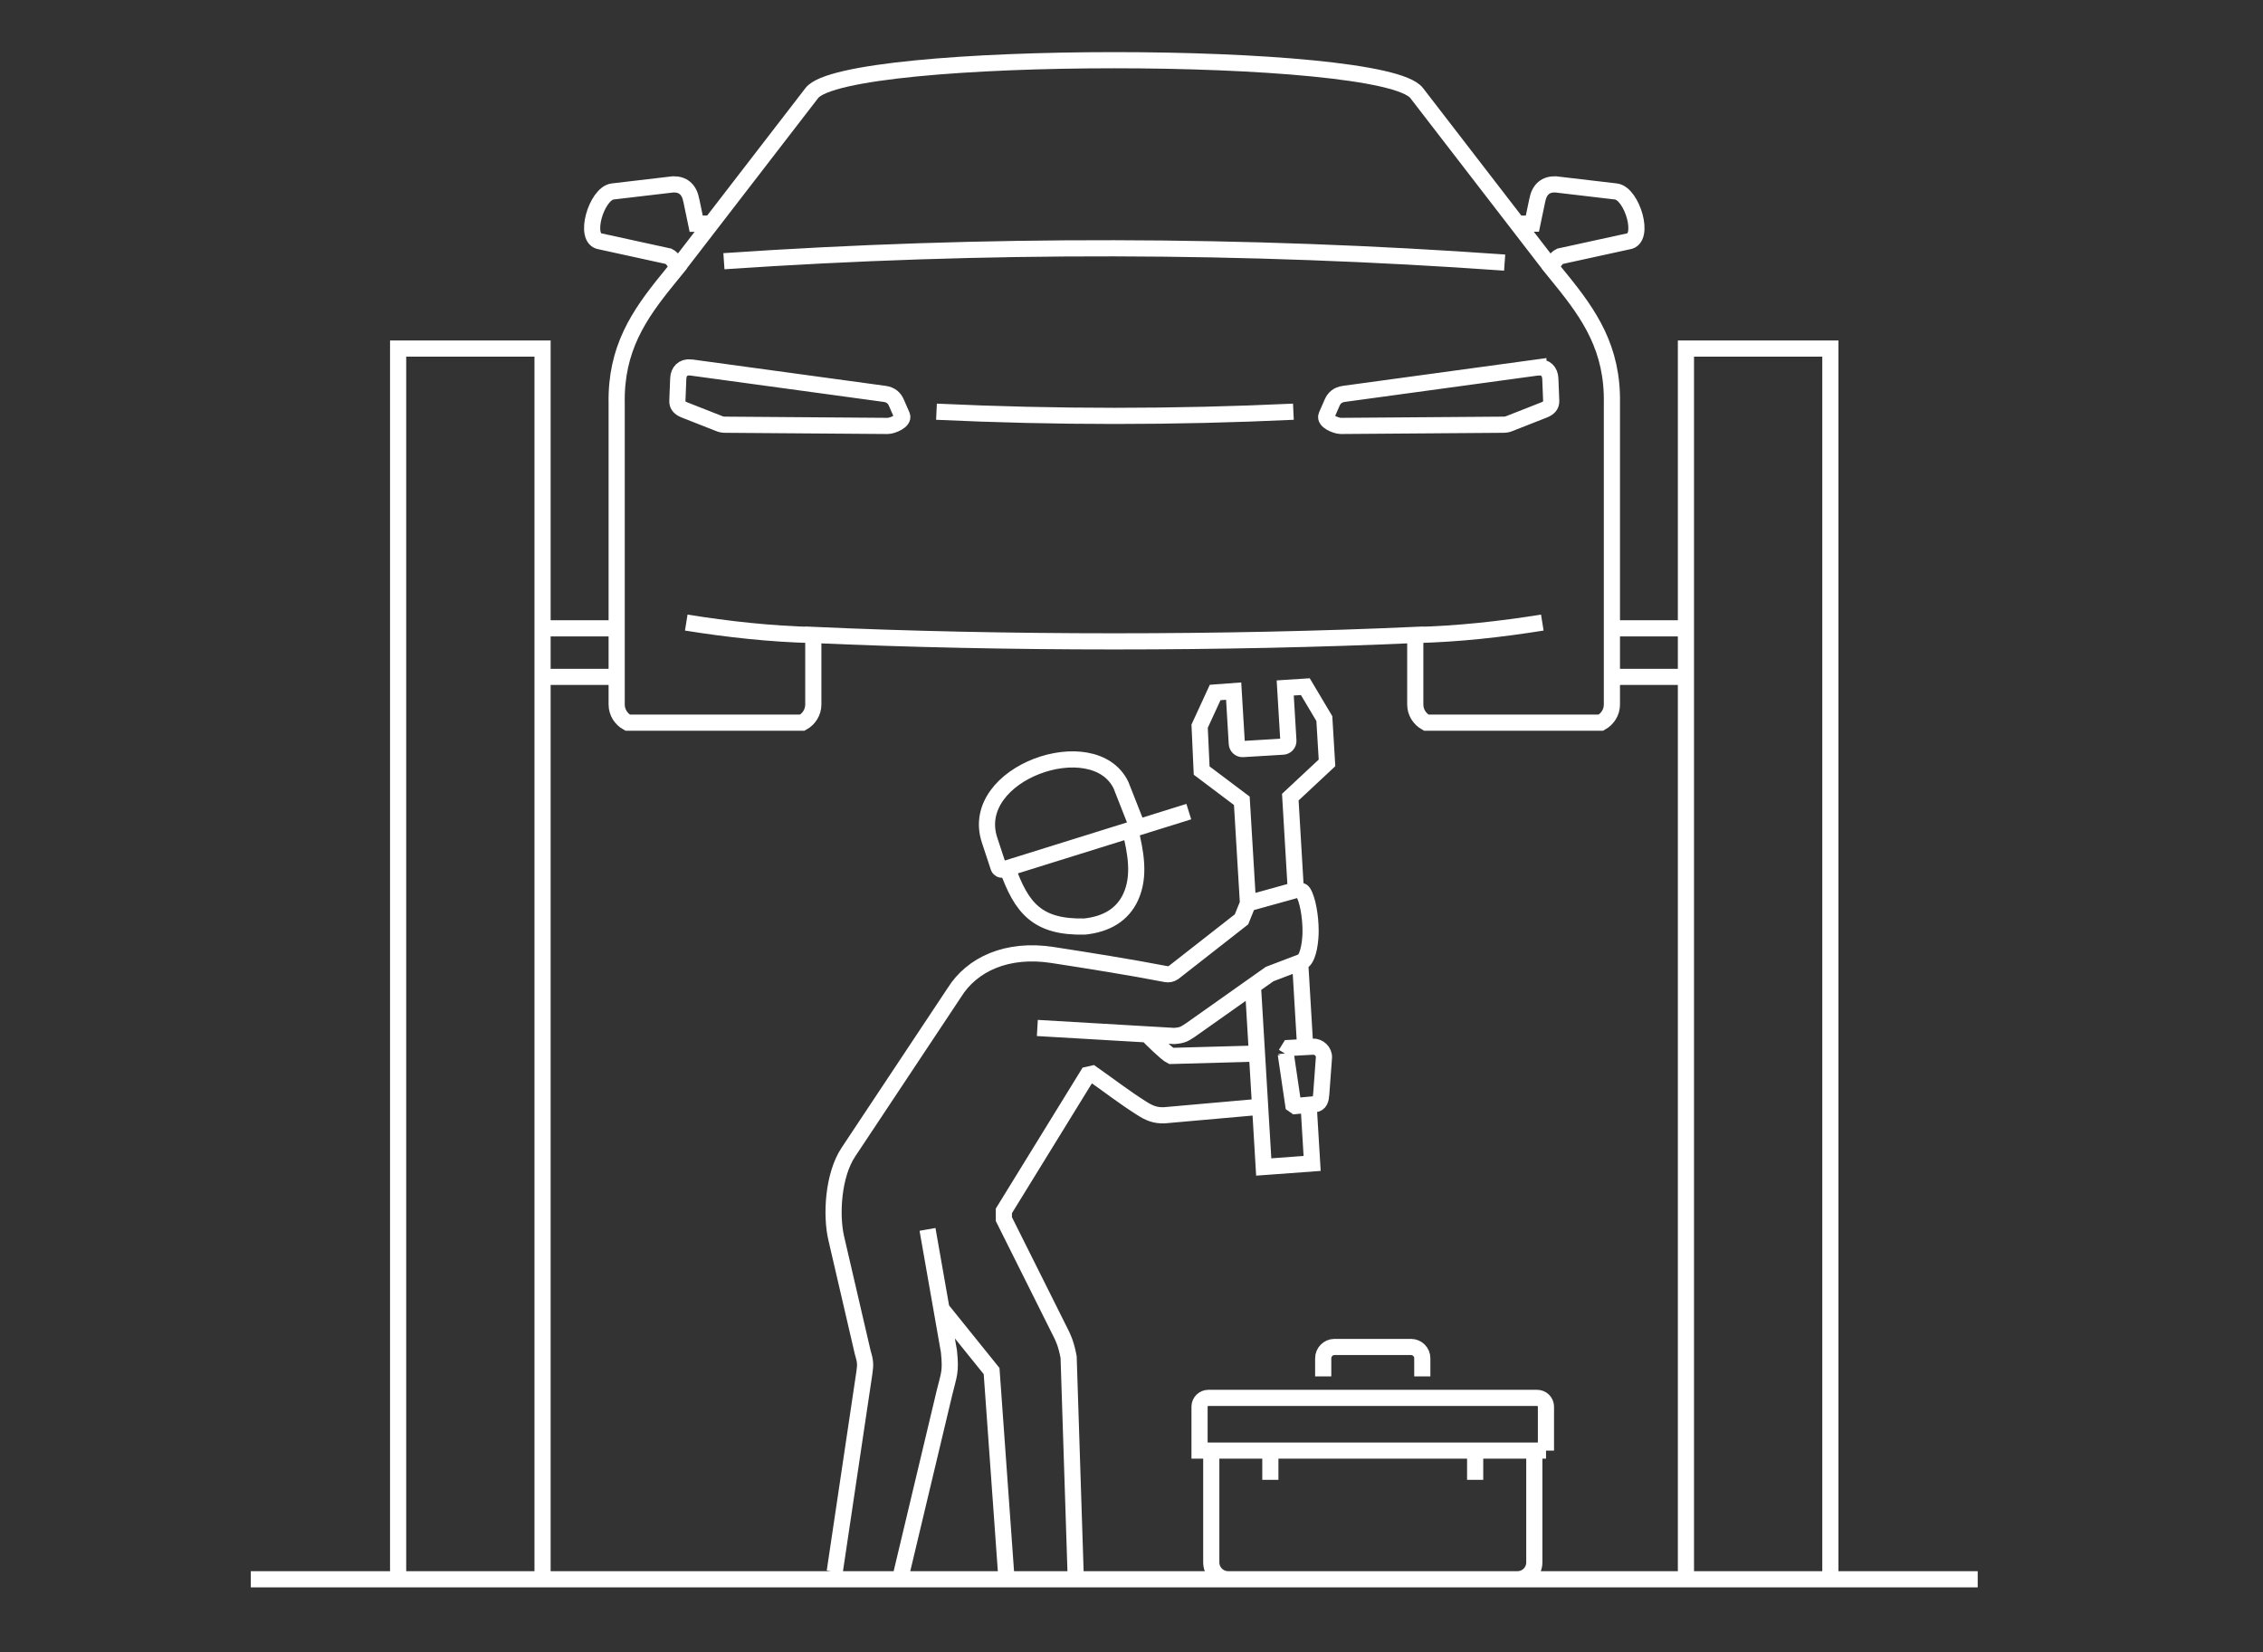 <?xml version="1.0" encoding="UTF-8"?>
<svg id="Layer_2" data-name="Layer 2" xmlns="http://www.w3.org/2000/svg" viewBox="0 0 280 204.42">
  <rect x="0" y="0" width="280" height="204.42" fill="#333333" stroke="none"/>
  <defs>
    <style>
      .cls-1, .cls-2 {
        fill: none;
      }

      .cls-2 {
        fill-rule: evenodd;
        stroke: #fff;
        stroke-miterlimit: 2.61;
        stroke-width: 2px;
      }
    </style>
  </defs>
  <g id="_レイヤー_2" data-name="レイヤー 2">
    <g>
      <path class="cls-2" d="M154.46,112.56l-.81-13.48-4.97-3.74-.25-5.49,1.92-4.17,2.29-.17.39,6.51c.02.38.36.69.75.66l4.97-.3c.38-.02.69-.36.66-.75l-.39-6.51,2.49-.16,2.35,3.95.33,5.48-4.54,4.24.68,11.48c.41,0,.77.08.91.3.56.87.92,3,.92,4.8,0,1.01-.19,3.15-.98,3.75l-4.09,1.56-9.79,6.92c-.72.47-.93.66-2.02.74l-16.93-.99M161.49,129.54l-.63-10.59M159.09,130.42l.92,6.24.27.19,2.36-.22c.68-.06.79-.6.84-1.3l.33-4.46c.06-.76-.64-1.42-1.4-1.37l-2.85.16-.47.76h0ZM161.91,136.67l.44,7.28-5.99.44-1.33-22.27M155.4,130.36l-10.51.29c-.49-.22-2.58-2.25-2.93-2.65M155.81,136.95l-11.72,1.04c-1.17.05-1.91-.27-2.9-.91-2.11-1.33-3.99-2.8-6.04-4.23l-.57.13-10.37,16.84v1.02s6.72,13.45,6.72,13.45c.68,1.32.97,1.96,1.29,3.61l.88,27.24M124.5,194.91l-1.81-25.27-6.36-7.89M114.76,152.11l2.65,15.08c.27,2.61.01,2.81-.56,5.17l-5.44,22.83M103.28,194.47l3.67-24.63c.14-1.04.15-1.33-.23-2.61l-3.25-14.01c-.67-2.87-.4-7.82,1.5-10.67l13.11-19.74c2.17-3.5,6.53-5.52,12.14-4.65,4.6.71,9.57,1.5,14.08,2.37.3.05.6,0,.9-.2l8.41-6.58.8-1.98,5.91-1.64M124.61,107.35c1.78,5.04,3.75,7.41,9.58,7.29,2.71-.28,4.7-1.46,5.71-3.66,1.2-2.62.6-5.58-.06-8.31M140.78,102.43l-2.08-5.28c-3.35-6.97-19-1.52-16.26,6.8l1.1,3.33c.07.24.32.38.56.31l22.99-7.17M31.03,195.4h213.67M89.57,32.32c32.2-2.2,64.4-2.12,96.6.17M187.76,27.67h1.84s.6-2.86.6-2.86c.27-1.43,1.07-2.02,2.25-2l7.49.88c2.01.24,3.7,5.93,1.5,6.18l-8.42,1.84c-.5.24-.81.8-1.1,1.38l1.2,1.48c3.6,4.43,6.44,8.6,6.32,15.34v37.26c0,.96-.55,1.8-1.35,2.24h-21.63c-.8-.44-1.35-1.28-1.35-2.24v-8.61c-23.39,1.06-51.09,1.06-74.48,0v8.61c0,.96-.55,1.8-1.35,2.24h-21.63c-.8-.44-1.35-1.28-1.35-2.24v-37.26c-.12-6.74,2.72-10.92,6.32-15.34l1.2-1.48c-.29-.58-.6-1.13-1.1-1.38l-8.42-1.84c-2.2-.25-.51-5.94,1.5-6.18l7.49-.88c1.18-.02,1.98.57,2.25,2l.6,2.87,1.85-.02M83.81,33.09l16.64-21.58c4.21-5.41,70.62-5.42,74.83,0l16.64,21.58M160.03,50.94c-14.7.69-29.46.69-44.16,0M190.34,45.45l-24.03,3.28c-.82.11-1.24.52-1.49,1.1l-.7,1.6c-.29.66,1.19,1.26,1.76,1.27l20.11-.15c.28,0,.54-.04.79-.15l4.27-1.68c.55-.22.91-.55.88-1.13l-.11-2.75c-.04-.87-.58-1.45-1.48-1.38h0ZM85.39,45.45l24.03,3.28c.82.11,1.24.52,1.49,1.1l.7,1.6c.28.66-1.19,1.26-1.76,1.27l-20.11-.15c-.27,0-.54-.04-.78-.15l-4.27-1.68c-.55-.22-.91-.55-.88-1.13l.11-2.75c.03-.87.58-1.45,1.48-1.38h0ZM100.63,78.57c-5.31-.13-10.54-.71-15.72-1.54M175.11,78.57c5.32-.13,10.54-.71,15.72-1.54M49.26,43.13h17.87v152.27h-17.87V43.13h0ZM76.29,83.75h-9.16M67.14,77.74h9.16M199.44,83.75h9.16M208.6,77.74h-9.16M226.47,43.13h-17.87v152.27h17.87V43.13h0ZM149.86,179.48h39.98v13.84c0,1.15-.94,2.08-2.08,2.08h-35.81c-1.14,0-2.08-.94-2.08-2.08v-13.84h0ZM191.28,179.48v-5.44c0-.59-.49-1.08-1.08-1.08h-40.7c-.59,0-1.08.49-1.08,1.08v5.44h42.87ZM175.98,170.3v-2.25c0-.77-.63-1.39-1.39-1.39h-9.48c-.76,0-1.39.63-1.39,1.39v2.25M157.18,179.48v3.62M182.52,179.48v3.62"/>
      <rect class="cls-1" y="0" width="280" height="204.42"/>
    </g>
  </g>
</svg>